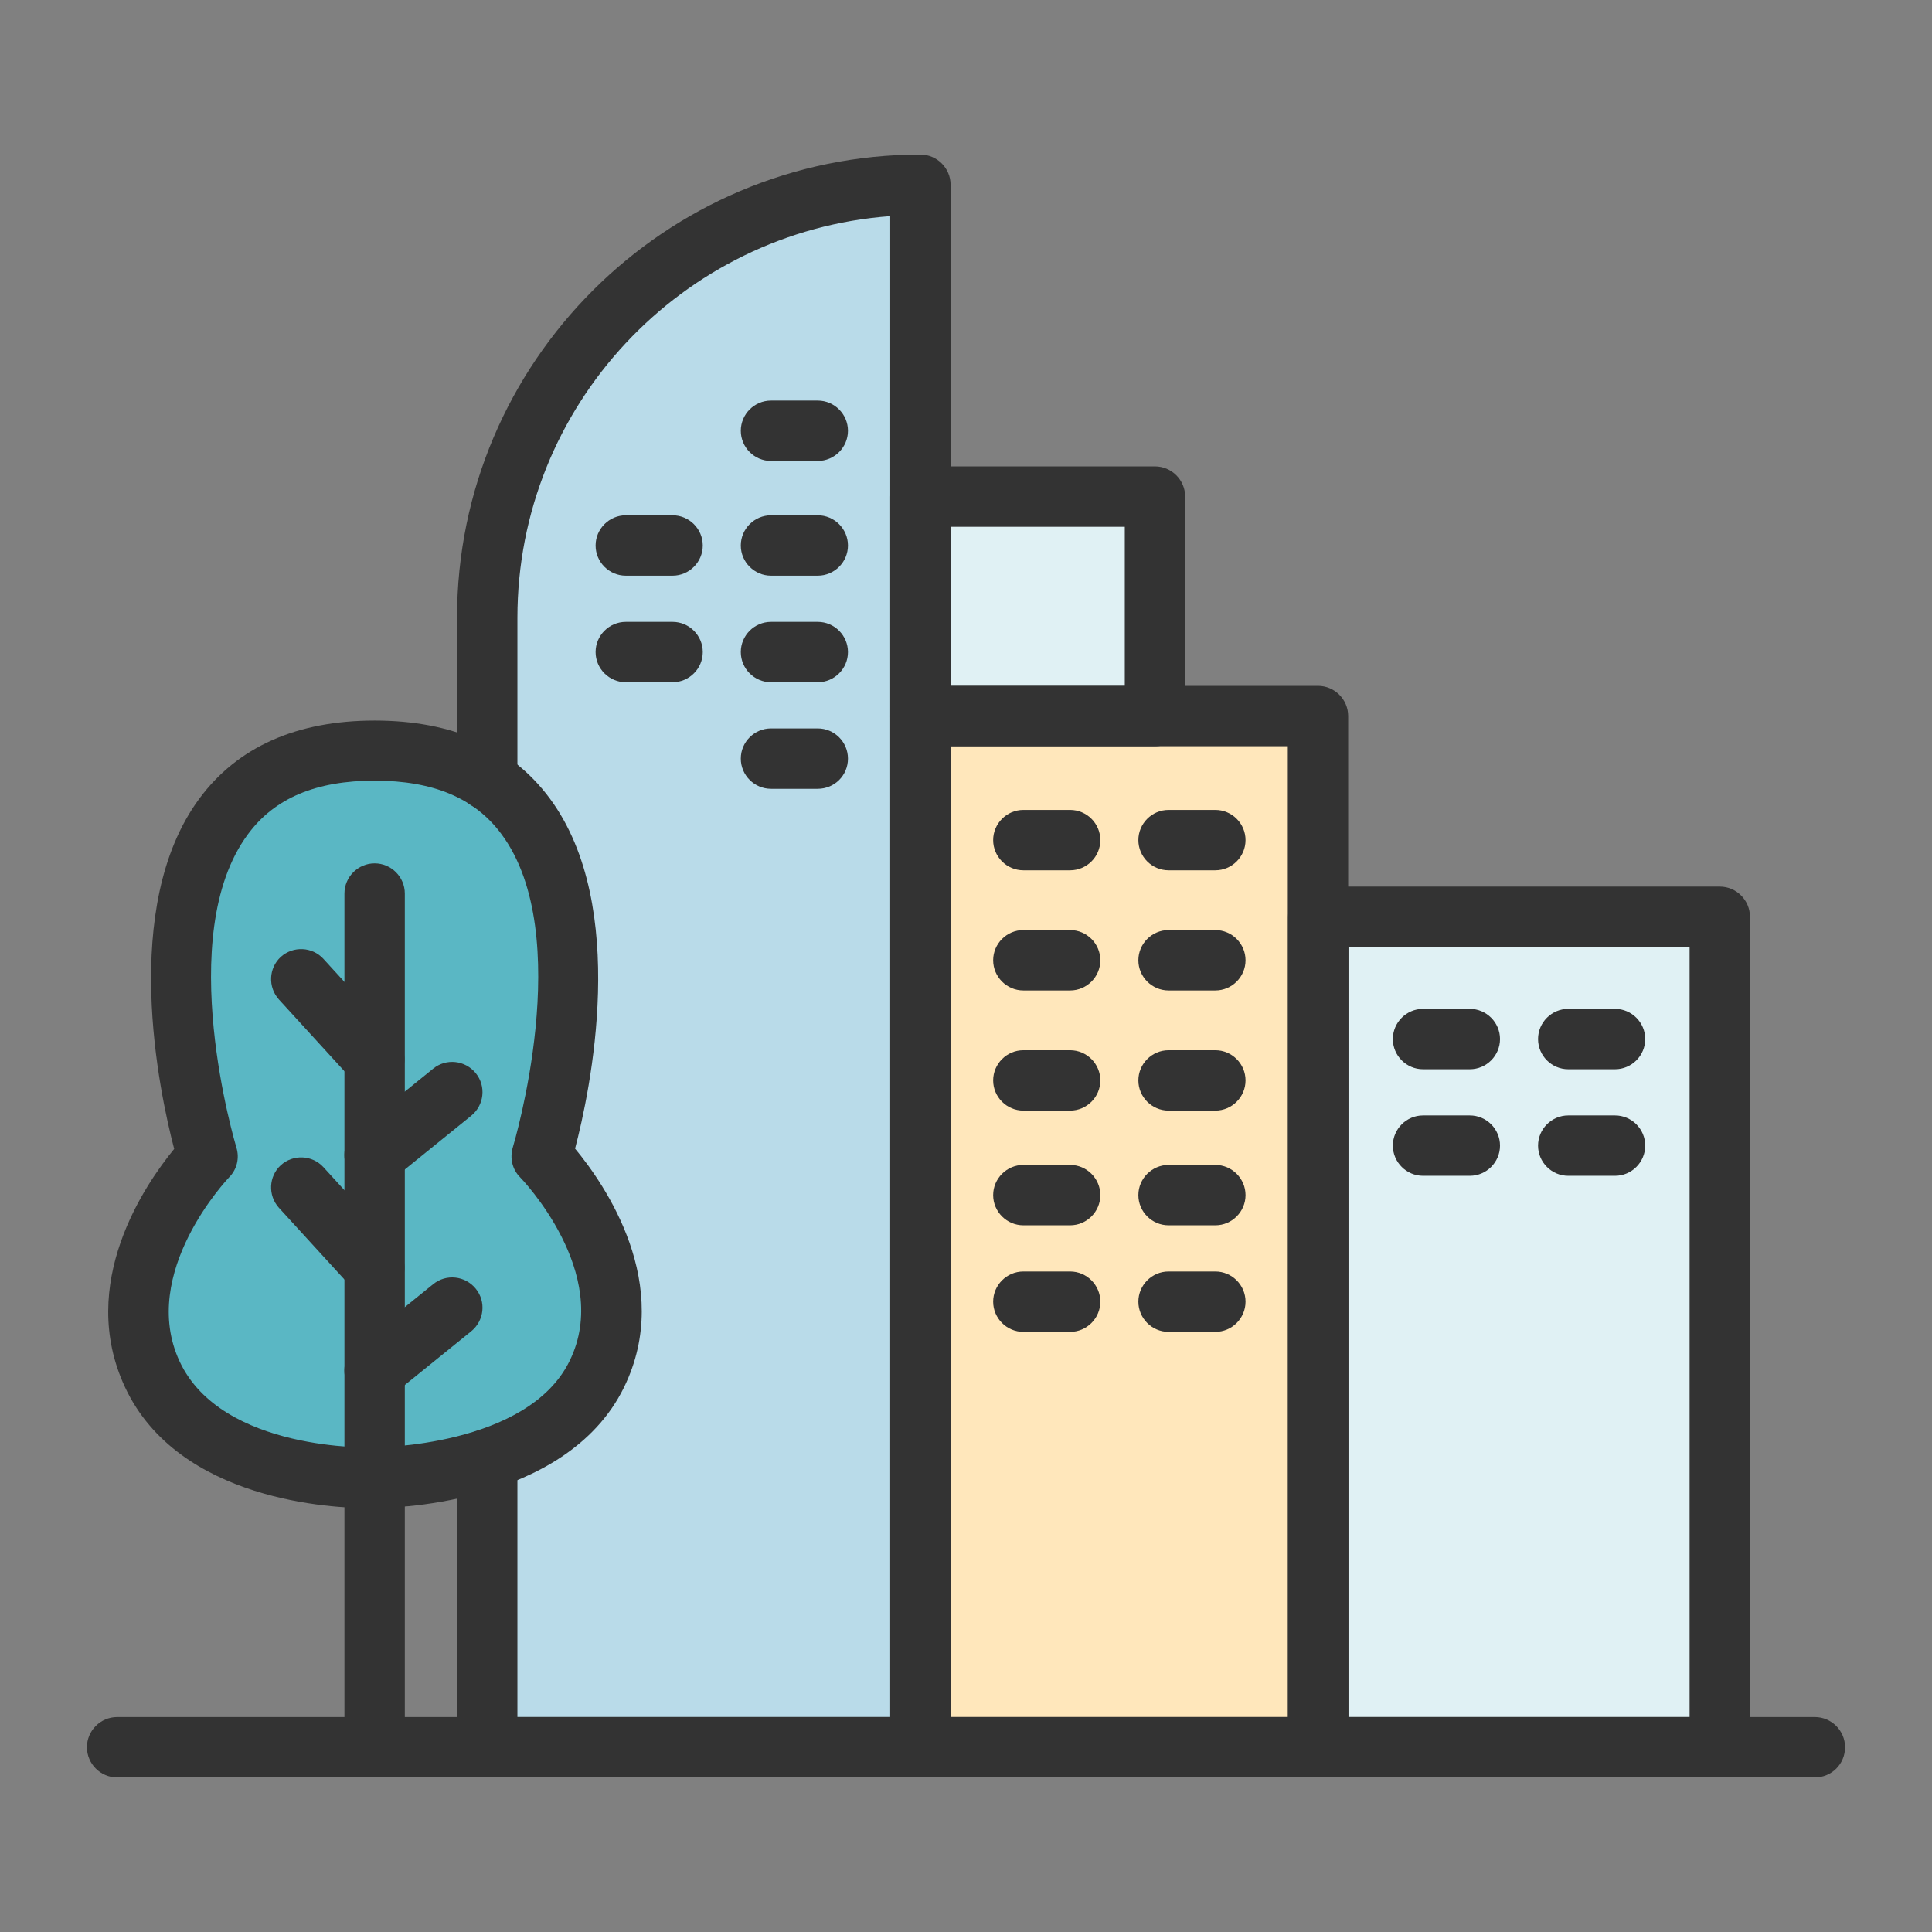 <svg width="64" height="64" viewBox="0 0 64 64" fill="none" xmlns="http://www.w3.org/2000/svg">
<rect x="0" y="0" width="64" height="64" fill="#808080" stroke="none"/>
<path d="M16.14 48.34V57.88H30.49V6.12C22.57 6.12 16.14 12.54 16.14 20.46V25.83V48.34Z" fill="#B9DBE9"/>
<path d="M30.49 23.72H43.66V57.88H30.49V23.72Z" fill="#FFE7BB"/>
<path d="M30.49 16.45H38.26V23.72H30.49V16.45Z" fill="#E0F1F4"/>
<path d="M12.41 24.86C22.08 24.86 17.95 38.3 17.95 38.3C17.95 38.3 21.53 41.94 19.78 45.52C18.09 48.98 12.41 48.95 12.41 48.95C12.41 48.95 6.74 49.15 5.04 45.52C3.36 41.91 6.87 38.3 6.87 38.3C6.87 38.3 2.74 24.86 12.41 24.86Z" fill="#5AB7C4"/>
<path d="M43.67 30.37H56.97V57.88H43.67V30.37Z" fill="#E0F1F4"/>
<path d="M60.12 58.88H3.88C3.33 58.88 2.88 58.43 2.88 57.88C2.88 57.33 3.33 56.88 3.88 56.88H60.12C60.67 56.88 61.12 57.33 61.12 57.88C61.12 58.44 60.67 58.88 60.12 58.88Z" fill="#333333"/>
<path d="M30.49 58.88H16.14C15.59 58.88 15.14 58.43 15.14 57.88V48.34C15.14 47.79 15.59 47.34 16.14 47.34C16.69 47.34 17.14 47.79 17.14 48.34V56.88H29.49V7.16C22.59 7.67 17.14 13.44 17.14 20.46V25.83C17.14 26.38 16.69 26.83 16.14 26.83C15.59 26.83 15.14 26.38 15.14 25.83V20.46C15.14 12 22.03 5.12 30.49 5.12C31.04 5.12 31.49 5.57 31.49 6.12V57.88C31.49 58.43 31.04 58.88 30.49 58.88Z" fill="#333333"/>
<path d="M43.67 58.88H30.49C29.94 58.88 29.49 58.43 29.49 57.88V23.72C29.49 23.17 29.94 22.72 30.49 22.72H43.66C44.21 22.72 44.66 23.17 44.66 23.72V57.88C44.67 58.44 44.22 58.88 43.67 58.88ZM31.49 56.88H42.66V24.72H31.49V56.88Z" fill="#333333"/>
<path d="M38.26 24.72H30.49C29.94 24.72 29.49 24.27 29.49 23.72V16.45C29.49 15.9 29.94 15.45 30.49 15.45H38.26C38.81 15.45 39.26 15.9 39.26 16.45V23.72C39.26 24.28 38.82 24.72 38.26 24.72ZM31.49 22.72H37.26V17.45H31.49V22.72Z" fill="#333333"/>
<path d="M35.45 28.83H33.9C33.35 28.83 32.9 28.38 32.9 27.83C32.9 27.28 33.35 26.83 33.9 26.83H35.45C36 26.83 36.45 27.28 36.45 27.83C36.45 28.38 36 28.83 35.45 28.83Z" fill="#333333"/>
<path d="M40.26 28.83H38.71C38.16 28.83 37.71 28.38 37.71 27.83C37.71 27.28 38.16 26.83 38.71 26.83H40.26C40.81 26.83 41.26 27.28 41.26 27.83C41.26 28.38 40.81 28.83 40.26 28.83Z" fill="#333333"/>
<path d="M35.45 32.81H33.9C33.35 32.81 32.9 32.36 32.9 31.81C32.9 31.26 33.35 30.81 33.9 30.81H35.45C36 30.81 36.45 31.26 36.45 31.81C36.45 32.36 36 32.81 35.45 32.81Z" fill="#333333"/>
<path d="M40.26 32.81H38.71C38.16 32.81 37.71 32.36 37.71 31.81C37.71 31.26 38.16 30.81 38.71 30.81H40.26C40.81 30.81 41.26 31.26 41.26 31.81C41.26 32.36 40.81 32.81 40.26 32.81Z" fill="#333333"/>
<path d="M35.45 36.79H33.9C33.35 36.79 32.9 36.34 32.9 35.79C32.9 35.24 33.35 34.79 33.9 34.79H35.45C36 34.79 36.45 35.24 36.45 35.79C36.45 36.34 36 36.79 35.45 36.79Z" fill="#333333"/>
<path d="M40.26 36.79H38.71C38.16 36.79 37.71 36.34 37.71 35.79C37.71 35.24 38.16 34.79 38.71 34.79H40.26C40.81 34.79 41.26 35.24 41.26 35.79C41.26 36.34 40.81 36.79 40.26 36.79Z" fill="#333333"/>
<path d="M35.45 40.59H33.9C33.35 40.59 32.9 40.14 32.9 39.59C32.9 39.04 33.35 38.59 33.9 38.59H35.45C36 38.59 36.45 39.04 36.45 39.59C36.45 40.14 36 40.59 35.45 40.59Z" fill="#333333"/>
<path d="M40.26 40.59H38.71C38.16 40.59 37.71 40.14 37.71 39.59C37.71 39.04 38.16 38.59 38.71 38.59H40.26C40.81 38.59 41.26 39.04 41.26 39.59C41.26 40.14 40.81 40.59 40.26 40.59Z" fill="#333333"/>
<path d="M35.45 44.12H33.9C33.35 44.12 32.9 43.67 32.9 43.12C32.9 42.57 33.35 42.12 33.9 42.12H35.45C36 42.12 36.45 42.57 36.45 43.12C36.45 43.67 36 44.12 35.45 44.12Z" fill="#333333"/>
<path d="M40.26 44.12H38.71C38.16 44.12 37.71 43.67 37.71 43.12C37.71 42.57 38.16 42.12 38.71 42.12H40.26C40.81 42.12 41.26 42.57 41.26 43.12C41.26 43.67 40.81 44.12 40.26 44.12Z" fill="#333333"/>
<path d="M27.09 15.27H25.54C24.99 15.27 24.54 14.82 24.54 14.27C24.54 13.72 24.99 13.27 25.54 13.27H27.09C27.64 13.27 28.09 13.72 28.09 14.27C28.09 14.82 27.64 15.27 27.09 15.27Z" fill="#333333"/>
<path d="M22.28 19.07H20.73C20.18 19.07 19.73 18.62 19.73 18.07C19.73 17.52 20.18 17.07 20.73 17.07H22.28C22.83 17.07 23.28 17.52 23.28 18.07C23.28 18.62 22.83 19.07 22.28 19.07Z" fill="#333333"/>
<path d="M27.09 19.07H25.54C24.99 19.07 24.54 18.62 24.54 18.07C24.54 17.52 24.99 17.07 25.54 17.07H27.09C27.64 17.07 28.09 17.52 28.09 18.07C28.09 18.62 27.64 19.07 27.09 19.07Z" fill="#333333"/>
<path d="M22.28 22.6H20.73C20.18 22.6 19.73 22.15 19.73 21.6C19.73 21.05 20.18 20.6 20.73 20.6H22.28C22.83 20.6 23.28 21.05 23.28 21.6C23.28 22.15 22.83 22.6 22.28 22.6Z" fill="#333333"/>
<path d="M27.09 22.6H25.54C24.99 22.6 24.54 22.15 24.54 21.6C24.54 21.05 24.99 20.6 25.54 20.6H27.09C27.64 20.6 28.09 21.05 28.09 21.6C28.09 22.15 27.64 22.6 27.09 22.6Z" fill="#333333"/>
<path d="M48.69 35.42H47.14C46.59 35.42 46.14 34.97 46.14 34.42C46.14 33.87 46.59 33.42 47.14 33.42H48.69C49.24 33.42 49.69 33.87 49.69 34.42C49.69 34.97 49.24 35.42 48.69 35.42Z" fill="#333333"/>
<path d="M53.5 35.42H51.95C51.4 35.42 50.95 34.97 50.95 34.42C50.95 33.87 51.4 33.42 51.95 33.42H53.5C54.05 33.42 54.5 33.87 54.5 34.42C54.5 34.97 54.05 35.42 53.5 35.42Z" fill="#333333"/>
<path d="M48.69 38.95H47.14C46.59 38.95 46.14 38.5 46.14 37.95C46.14 37.4 46.59 36.95 47.14 36.95H48.69C49.24 36.95 49.69 37.4 49.69 37.95C49.69 38.5 49.24 38.95 48.69 38.95Z" fill="#333333"/>
<path d="M53.5 38.95H51.95C51.4 38.95 50.95 38.5 50.95 37.95C50.95 37.4 51.4 36.95 51.95 36.95H53.5C54.05 36.95 54.5 37.4 54.5 37.95C54.5 38.5 54.05 38.95 53.5 38.95Z" fill="#333333"/>
<path d="M12.2 49.96C11.1 49.96 5.91 49.75 4.14 45.95C2.54 42.52 4.81 39.23 5.77 38.06C5.28 36.19 3.96 30.04 6.6 26.46C7.87 24.74 9.83 23.87 12.41 23.87C15 23.87 16.95 24.74 18.22 26.46C20.86 30.04 19.54 36.18 19.05 38.05C20.03 39.23 22.34 42.55 20.67 45.96C18.72 49.94 12.68 49.97 12.4 49.95C12.38 49.95 12.31 49.96 12.2 49.96ZM12.41 25.86C10.47 25.86 9.09 26.44 8.21 27.64C5.72 31 7.81 37.94 7.83 38.01C7.94 38.36 7.85 38.74 7.59 39C7.56 39.03 4.58 42.16 5.95 45.1C7.35 48.1 12.32 47.95 12.37 47.95C12.46 47.95 17.48 47.93 18.87 45.08C20.3 42.17 17.26 39.03 17.23 39C16.97 38.74 16.88 38.36 16.99 38C17.01 37.93 19.1 30.98 16.61 27.63C15.73 26.44 14.35 25.86 12.41 25.86Z" fill="#333333"/>
<path d="M12.41 36.1C12.14 36.1 11.87 35.99 11.67 35.77L9.24 33.11C8.87 32.7 8.9 32.07 9.3 31.7C9.71 31.33 10.34 31.36 10.71 31.76L13.14 34.42C13.51 34.83 13.48 35.46 13.08 35.83C12.89 36.01 12.65 36.1 12.41 36.1Z" fill="#333333"/>
<path d="M12.41 39.26C12.12 39.26 11.83 39.13 11.63 38.89C11.28 38.46 11.35 37.83 11.78 37.48L14.35 35.4C14.78 35.05 15.41 35.12 15.76 35.55C16.11 35.98 16.04 36.61 15.61 36.96L13.04 39.04C12.85 39.19 12.63 39.26 12.41 39.26Z" fill="#333333"/>
<path d="M12.41 43C12.14 43 11.87 42.89 11.67 42.67L9.24 40.01C8.87 39.6 8.9 38.97 9.3 38.6C9.71 38.23 10.34 38.26 10.71 38.66L13.14 41.32C13.51 41.73 13.48 42.36 13.08 42.73C12.89 42.91 12.65 43 12.41 43Z" fill="#333333"/>
<path d="M12.41 46.4C12.12 46.4 11.83 46.27 11.63 46.03C11.28 45.6 11.35 44.97 11.78 44.62L14.35 42.54C14.78 42.19 15.41 42.26 15.76 42.69C16.11 43.12 16.04 43.75 15.61 44.1L13.04 46.18C12.85 46.33 12.63 46.4 12.41 46.4Z" fill="#333333"/>
<path d="M12.41 58.88C11.86 58.88 11.41 58.43 11.41 57.88V29.6C11.41 29.05 11.86 28.6 12.41 28.6C12.96 28.6 13.41 29.05 13.41 29.6V57.88C13.41 58.44 12.96 58.88 12.41 58.88Z" fill="#333333"/>
<path d="M56.97 58.88H43.67C43.12 58.88 42.67 58.43 42.67 57.88V30.37C42.67 29.82 43.12 29.37 43.67 29.37H56.97C57.52 29.37 57.97 29.82 57.97 30.37V57.88C57.97 58.44 57.52 58.88 56.97 58.88ZM44.67 56.88H55.97V31.37H44.67V56.88Z" fill="#333333"/>
<path d="M27.09 26.13H25.54C24.99 26.13 24.54 25.68 24.54 25.13C24.54 24.58 24.99 24.13 25.54 24.13H27.09C27.64 24.13 28.09 24.58 28.09 25.13C28.09 25.69 27.64 26.13 27.09 26.13Z" fill="#333333"/>
</svg>
